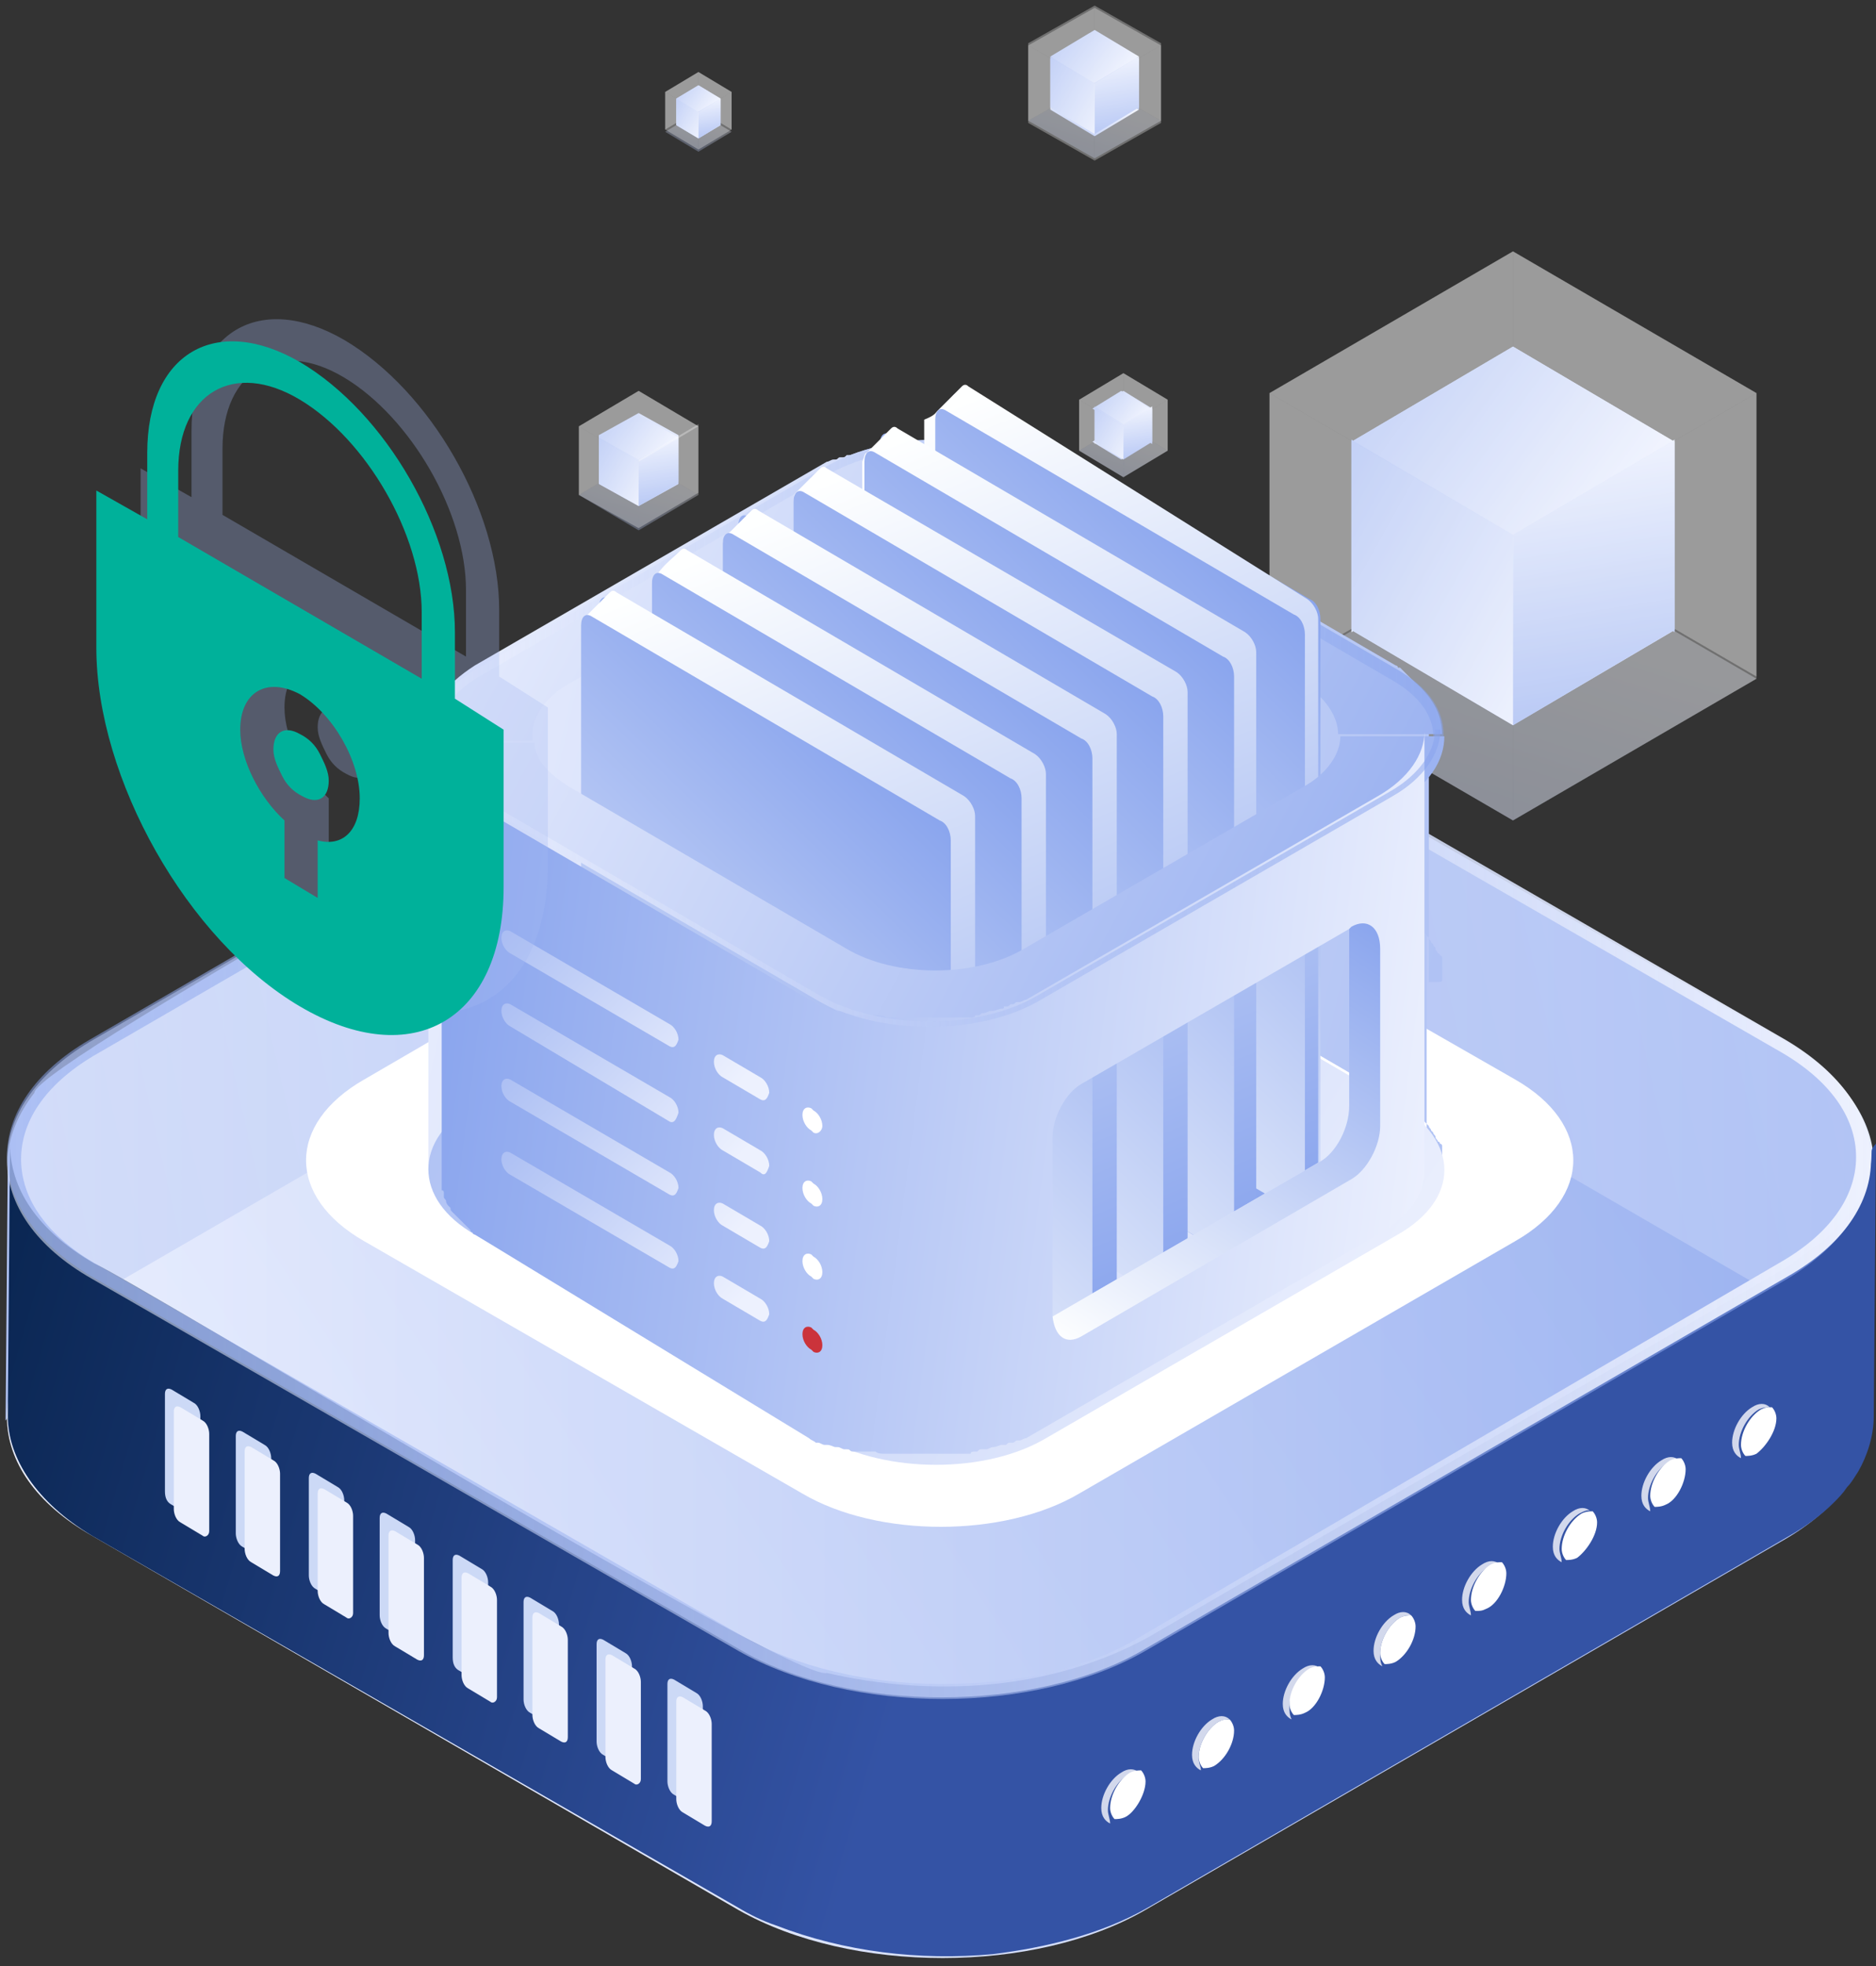 <svg width="168" height="176" viewBox="0 0 168 176" fill="none" xmlns="http://www.w3.org/2000/svg">
<rect x="0" y="0" width="168" height="176" fill="#333333" stroke="none"/>
<path opacity="0.3" d="M113.686 60.761L135.49 73.447L157.295 60.761L135.49 48.074L113.686 60.761Z" fill="url(#paint0_linear_148_5235)"/>
<path opacity="0.3" d="M135.49 22.503L157.295 35.19V60.562L135.49 47.876V22.503Z" fill="white"/>
<path opacity="0.3" d="M135.49 22.503L113.686 35.19V60.562L135.49 47.876V22.503Z" fill="white"/>
<path d="M121.021 56.4L135.492 64.923L149.962 56.4L135.492 47.876L121.021 56.4Z" fill="url(#paint1_linear_148_5235)"/>
<path d="M135.49 31.027L149.961 39.55V56.598L135.49 48.074V31.027Z" fill="url(#paint2_linear_148_5235)"/>
<path d="M135.492 31.027L121.021 39.55V56.598L135.492 48.074V31.027Z" fill="url(#paint3_linear_148_5235)"/>
<path d="M121.021 39.55L135.492 48.074L149.962 39.55L135.492 31.027L121.021 39.55Z" fill="url(#paint4_linear_148_5235)"/>
<path d="M135.49 64.923L149.961 56.4V39.352L135.49 47.876V64.923Z" fill="url(#paint5_linear_148_5235)"/>
<path d="M135.492 64.923L121.021 56.4V39.352L135.492 47.876V64.923Z" fill="url(#paint6_linear_148_5235)"/>
<path opacity="0.3" d="M135.49 73.447L157.295 60.761V35.19L135.49 47.876V73.447Z" fill="white"/>
<path opacity="0.3" d="M135.49 73.447L113.686 60.761V35.19L135.49 47.876V73.447Z" fill="white"/>
<path opacity="0.3" d="M113.686 35.19L135.49 47.876L157.295 35.19L135.49 22.503L113.686 35.19Z" fill="white"/>
<path d="M0.698 126.769C0.896 122.21 4.465 118.84 8.231 116.66L65.716 83.358C70.275 80.781 75.429 79.592 80.583 79.195C87.917 78.601 95.648 79.79 102.189 83.358L160.071 116.66C165.225 119.633 167.604 123.4 167.604 127.364L167.802 104.172C167.802 100.405 165.225 96.441 160.269 93.468L102.189 60.166C101.396 59.769 100.604 59.373 100.009 58.976C93.666 56.201 86.53 55.408 79.592 56.003C74.834 56.598 69.879 57.787 65.716 60.166C62.941 62.346 3.275 95.053 3.077 97.829C1.689 99.612 0.698 101.793 0.698 103.973L0.5 127.166C0.698 126.968 0.698 126.769 0.698 126.769Z" fill="url(#paint7_linear_148_5235)"/>
<path d="M159.872 116.462C169.982 122.21 169.982 131.725 160.07 137.672L102.585 170.973C92.674 176.722 76.221 176.722 66.112 170.973L8.23 137.473C-1.879 131.725 -1.879 122.21 8.032 116.263L65.517 82.962C75.627 77.213 91.881 77.213 101.99 82.962L159.872 116.462Z" fill="url(#paint8_linear_148_5235)"/>
<path d="M167.603 103.181C167.603 104.766 167.008 106.352 166.215 107.74C165.62 108.731 164.827 109.524 164.035 110.317C162.845 111.506 161.458 112.299 160.268 113.29L102.783 146.592C94.061 151.349 83.555 151.944 74.04 149.763C70.869 150.556 12.789 115.074 8.428 113.092C3.274 110.118 0.895 106.352 0.895 102.388L0.697 126.769C0.697 130.536 3.274 134.5 8.23 137.473L66.112 170.775C67.103 171.37 68.292 171.965 69.481 172.361C75.626 174.74 82.366 175.533 88.907 174.938C93.665 174.343 98.62 173.154 102.783 170.775L160.268 137.473C161.656 136.681 163.043 135.689 164.233 134.5C164.629 134.104 165.026 133.707 165.422 133.113C165.819 132.716 166.017 132.32 166.413 131.725C167.206 130.337 167.801 128.553 167.801 126.769L167.999 102.388C167.603 102.784 167.603 102.982 167.603 103.181Z" fill="url(#paint9_linear_148_5235)"/>
<path opacity="0.55" d="M159.872 93.269C169.982 99.018 169.982 108.533 160.07 114.479L102.585 147.781C92.674 153.53 76.221 153.53 66.112 147.781L8.23 114.479C-1.879 108.731 -1.879 99.216 8.032 93.269L65.517 59.968C75.627 54.219 91.881 54.219 101.99 59.968L159.872 93.269Z" fill="url(#paint10_linear_148_5235)"/>
<path d="M83.754 55.408V56.598C90.493 56.598 96.638 58.184 101.396 60.761L159.277 94.062C163.837 96.639 166.215 100.009 166.215 103.577C166.215 107.145 163.837 110.515 159.277 113.092L101.99 146.592C97.431 149.367 91.088 150.755 84.348 150.755C77.609 150.755 71.266 149.169 66.706 146.592L8.825 113.29C4.266 110.713 1.887 107.343 1.887 103.775C1.887 100.207 4.266 96.837 8.825 94.26L66.31 60.959C71.067 58.184 77.212 56.796 83.952 56.796V55.408H83.754ZM83.754 55.408C77.212 55.408 70.473 56.796 65.517 59.769L8.032 93.071C-1.879 98.82 -1.879 108.334 8.23 114.281L66.112 147.583C71.067 150.556 77.807 151.944 84.348 151.944C90.89 151.944 97.629 150.556 102.585 147.583L160.07 114.281C170.18 108.533 169.982 99.018 159.872 93.071L102.189 59.769C97.035 56.994 90.493 55.408 83.754 55.408Z" fill="url(#paint11_linear_148_5235)"/>
<path d="M135.689 96.639C142.626 100.604 142.626 107.145 135.689 111.11L96.638 133.707C89.899 137.672 78.6 137.672 71.86 133.707L32.612 111.11C25.674 107.145 25.674 100.604 32.612 96.639L71.464 74.041C78.203 70.077 89.502 70.077 96.242 74.041L135.689 96.639Z" fill="white"/>
<path d="M99.216 162.053C99.216 160.864 100.009 159.476 101 158.882C101.396 158.684 101.793 158.485 101.991 158.684C101.594 158.287 101 158.287 100.405 158.684C99.414 159.278 98.621 160.666 98.621 161.855C98.621 162.648 99.017 163.044 99.414 163.243C99.414 162.846 99.216 162.45 99.216 162.053Z" fill="#D2D8EC"/>
<path d="M102.586 159.476C102.586 159.08 102.387 158.684 102.189 158.485C101.991 158.485 101.595 158.485 101.198 158.684C100.207 159.278 99.414 160.666 99.414 161.855C99.414 162.252 99.612 162.648 99.811 162.846C100.009 162.846 100.405 162.846 100.802 162.648C101.595 162.252 102.586 160.666 102.586 159.476Z" fill="white"/>
<path d="M115.47 152.737C115.47 151.547 116.263 150.16 117.254 149.565C117.65 149.367 118.047 149.367 118.245 149.367C117.848 148.971 117.254 148.971 116.659 149.367C115.668 149.962 114.875 151.349 114.875 152.539C114.875 153.331 115.271 153.728 115.668 153.926C115.47 153.53 115.47 153.133 115.47 152.737Z" fill="#D2D8EC"/>
<path d="M118.642 150.16C118.642 149.763 118.444 149.367 118.246 149.169C118.048 149.169 117.651 149.169 117.255 149.367C116.264 149.962 115.471 151.349 115.471 152.539C115.471 152.935 115.669 153.331 115.867 153.53C116.065 153.53 116.462 153.53 116.858 153.331C117.849 152.935 118.642 151.349 118.642 150.16Z" fill="white"/>
<path d="M107.343 157.296C107.343 156.107 108.136 154.719 109.127 154.124C109.523 153.926 109.92 153.926 110.118 153.926C109.721 153.53 109.127 153.53 108.532 153.926C107.541 154.521 106.748 155.908 106.748 157.098C106.748 157.891 107.144 158.287 107.541 158.485C107.541 158.089 107.343 157.891 107.343 157.296Z" fill="#D2D8EC"/>
<path d="M110.515 154.917C110.515 154.521 110.317 154.124 110.119 153.926C109.722 153.926 109.524 153.926 109.128 154.124C108.137 154.719 107.344 156.107 107.344 157.296C107.344 157.692 107.542 158.089 107.74 158.287C107.938 158.287 108.335 158.287 108.731 158.089C109.722 157.494 110.515 156.107 110.515 154.917Z" fill="white"/>
<path d="M123.599 147.979C123.599 146.79 124.391 145.402 125.383 144.808C125.779 144.61 126.176 144.61 126.374 144.61C125.977 144.213 125.383 144.213 124.788 144.61C123.797 145.204 123.004 146.592 123.004 147.781C123.004 148.574 123.4 148.971 123.797 149.169C123.599 148.772 123.599 148.574 123.599 147.979Z" fill="#D2D8EC"/>
<path d="M126.769 145.601C126.769 145.204 126.571 144.808 126.373 144.61C126.175 144.61 125.778 144.61 125.382 144.808C124.391 145.402 123.598 146.79 123.598 147.979C123.598 148.376 123.796 148.772 123.994 148.971C124.192 148.971 124.589 148.971 124.985 148.772C125.976 148.178 126.769 146.79 126.769 145.601Z" fill="white"/>
<path d="M139.653 138.663C139.653 137.473 140.446 136.086 141.437 135.491C141.834 135.293 142.23 135.095 142.428 135.293C142.032 134.897 141.437 134.897 140.843 135.293C139.851 135.888 139.059 137.275 139.059 138.465C139.059 139.257 139.455 139.654 139.851 139.852C139.851 139.456 139.653 139.059 139.653 138.663Z" fill="#D2D8EC"/>
<path d="M143.023 136.284C143.023 135.888 142.825 135.491 142.627 135.293C142.428 135.293 142.032 135.293 141.636 135.491C140.644 136.086 139.852 137.473 139.852 138.663C139.852 139.059 140.05 139.456 140.248 139.654C140.446 139.654 140.843 139.654 141.239 139.456C142.032 138.861 143.023 137.474 143.023 136.284Z" fill="white"/>
<path d="M131.526 143.42C131.526 142.231 132.319 140.843 133.31 140.249C133.707 140.05 134.103 140.05 134.301 140.05C133.905 139.654 133.31 139.654 132.716 140.05C131.725 140.645 130.932 142.033 130.932 143.222C130.932 144.015 131.328 144.411 131.725 144.61C131.725 144.213 131.526 143.817 131.526 143.42Z" fill="#D2D8EC"/>
<path d="M134.896 140.843C134.896 140.447 134.698 140.05 134.5 139.852C134.103 139.852 133.905 139.852 133.509 140.05C132.518 140.645 131.725 142.033 131.725 143.222C131.725 143.618 131.923 144.015 132.121 144.213C132.518 144.213 132.716 144.213 133.112 144.015C134.103 143.618 134.896 142.033 134.896 140.843Z" fill="white"/>
<path d="M155.71 129.346C155.71 128.157 156.503 126.769 157.494 126.175C157.89 125.976 158.287 125.976 158.485 125.976C158.089 125.58 157.494 125.58 156.899 125.976C155.908 126.571 155.115 127.959 155.115 129.148C155.115 129.941 155.512 130.337 155.908 130.536C155.908 130.139 155.71 129.743 155.71 129.346Z" fill="#D2D8EC"/>
<path d="M159.08 126.968C159.08 126.571 158.882 126.175 158.683 125.976C158.287 125.976 158.089 125.976 157.692 126.175C156.701 126.769 155.908 128.157 155.908 129.346C155.908 129.743 156.106 130.139 156.305 130.337C156.503 130.337 156.899 130.337 157.296 130.139C158.089 129.544 159.08 128.157 159.08 126.968Z" fill="white"/>
<path d="M147.583 134.104C147.583 132.914 148.376 131.527 149.367 130.932C149.763 130.734 150.16 130.734 150.358 130.734C149.962 130.337 149.367 130.337 148.772 130.734C147.781 131.329 146.988 132.716 146.988 133.905C146.988 134.698 147.385 135.095 147.781 135.293C147.781 134.897 147.583 134.5 147.583 134.104Z" fill="#D2D8EC"/>
<path d="M150.953 131.527C150.953 131.13 150.755 130.734 150.556 130.536C150.358 130.536 149.962 130.536 149.565 130.734C148.574 131.329 147.781 132.716 147.781 133.905C147.781 134.302 147.979 134.698 148.178 134.897C148.376 134.897 148.772 134.897 149.169 134.698C150.16 134.302 150.953 132.716 150.953 131.527Z" fill="white"/>
<path d="M17.348 135.888L15.366 134.698C14.97 134.5 14.771 134.104 14.771 133.509V124.787C14.771 124.391 14.97 124.192 15.366 124.391L17.348 125.58C17.745 125.778 17.943 126.373 17.943 126.769V135.491C17.943 135.888 17.745 136.086 17.348 135.888Z" fill="#CCD9F6"/>
<path d="M18.141 137.473L16.159 136.284C15.763 136.086 15.565 135.491 15.565 135.095V126.373C15.565 125.976 15.763 125.778 16.159 125.976L18.141 127.166C18.538 127.364 18.736 127.959 18.736 128.355V137.077C18.736 137.473 18.34 137.672 18.141 137.473Z" fill="#ECF0FD"/>
<path d="M23.692 139.654L21.71 138.465C21.314 138.266 21.115 137.672 21.115 137.275V128.553C21.115 128.157 21.314 127.959 21.71 128.157L23.692 129.346C24.089 129.544 24.287 130.139 24.287 130.536V139.258C24.287 139.654 24.089 139.852 23.692 139.654Z" fill="#CCD9F6"/>
<path d="M24.485 141.042L22.503 139.852C22.106 139.654 21.908 139.059 21.908 138.663V129.941C21.908 129.544 22.106 129.346 22.503 129.545L24.485 130.734C24.882 130.932 25.08 131.527 25.08 131.923V140.645C25.08 141.042 24.882 141.24 24.485 141.042Z" fill="#ECF0FD"/>
<path d="M30.233 143.42L28.251 142.231C27.855 142.033 27.656 141.438 27.656 141.042V132.32C27.656 131.923 27.855 131.725 28.251 131.923L30.233 133.113C30.63 133.311 30.828 133.905 30.828 134.302V143.024C30.828 143.42 30.63 143.618 30.233 143.42Z" fill="#CCD9F6"/>
<path d="M31.026 144.808L29.044 143.618C28.647 143.42 28.449 142.826 28.449 142.429V133.707C28.449 133.311 28.647 133.113 29.044 133.311L31.026 134.5C31.423 134.698 31.621 135.293 31.621 135.689V144.411C31.621 144.808 31.224 145.006 31.026 144.808Z" fill="#ECF0FD"/>
<path d="M36.577 146.988L34.595 145.799C34.198 145.601 34 145.006 34 144.61V135.888C34 135.491 34.198 135.293 34.595 135.491L36.577 136.681C36.973 136.879 37.172 137.473 37.172 137.87V146.592C37.172 146.988 36.973 147.187 36.577 146.988Z" fill="#CCD9F6"/>
<path d="M37.37 148.574L35.388 147.385C34.991 147.186 34.793 146.592 34.793 146.195V137.473C34.793 137.077 34.991 136.879 35.388 137.077L37.37 138.266C37.766 138.465 37.965 139.059 37.965 139.456V148.178C37.965 148.574 37.766 148.772 37.37 148.574Z" fill="#ECF0FD"/>
<path d="M43.118 150.755L41.136 149.565C40.739 149.367 40.541 148.971 40.541 148.376V139.654C40.541 139.258 40.739 139.059 41.136 139.258L43.118 140.447C43.514 140.645 43.713 141.24 43.713 141.636V150.358C43.713 150.755 43.514 150.953 43.118 150.755Z" fill="#CCD9F6"/>
<path d="M43.911 152.34L41.929 151.151C41.532 150.953 41.334 150.358 41.334 149.962V141.24C41.334 140.843 41.532 140.645 41.929 140.843L43.911 142.033C44.307 142.231 44.506 142.826 44.506 143.222V151.944C44.506 152.34 44.109 152.539 43.911 152.34Z" fill="#ECF0FD"/>
<path d="M49.462 154.521L47.479 153.331C47.083 153.133 46.885 152.539 46.885 152.142V143.42C46.885 143.024 47.083 142.826 47.479 143.024L49.462 144.213C49.858 144.411 50.056 145.006 50.056 145.403V154.124C50.056 154.521 49.858 154.719 49.462 154.521Z" fill="#CCD9F6"/>
<path d="M50.255 155.908L48.272 154.719C47.876 154.521 47.678 153.926 47.678 153.53V144.808C47.678 144.411 47.876 144.213 48.272 144.411L50.255 145.601C50.651 145.799 50.849 146.394 50.849 146.79V155.512C50.849 155.908 50.651 156.107 50.255 155.908Z" fill="#ECF0FD"/>
<path d="M56.003 158.287L54.02 157.098C53.624 156.9 53.426 156.305 53.426 155.908V147.187C53.426 146.79 53.624 146.592 54.02 146.79L56.003 147.979C56.399 148.178 56.597 148.772 56.597 149.169V157.891C56.597 158.287 56.399 158.485 56.003 158.287Z" fill="#CCD9F6"/>
<path d="M56.796 159.675L54.813 158.485C54.417 158.287 54.219 157.692 54.219 157.296V148.574C54.219 148.178 54.417 147.979 54.813 148.178L56.796 149.367C57.192 149.565 57.39 150.16 57.39 150.556V159.278C57.39 159.675 56.994 159.873 56.796 159.675Z" fill="#ECF0FD"/>
<path d="M62.346 161.855L60.364 160.666C59.968 160.468 59.77 159.873 59.77 159.476V150.755C59.77 150.358 59.968 150.16 60.364 150.358L62.346 151.547C62.743 151.746 62.941 152.34 62.941 152.737V161.459C62.941 161.855 62.743 162.053 62.346 161.855Z" fill="#CCD9F6"/>
<path d="M63.139 163.441L61.157 162.252C60.761 162.053 60.562 161.459 60.562 161.062V152.34C60.562 151.944 60.761 151.746 61.157 151.944L63.139 153.133C63.536 153.331 63.734 153.926 63.734 154.323V163.045C63.734 163.441 63.536 163.639 63.139 163.441Z" fill="#ECF0FD"/>
<path d="M129.148 104.568V104.37V104.172V103.973V103.775V103.577V103.379V103.181V102.982V102.784V102.586C129.148 102.586 129.148 102.388 128.95 102.388C128.95 102.388 128.95 102.189 128.752 102.189C128.752 101.991 128.554 101.991 128.554 101.793C128.554 101.595 128.355 101.595 128.355 101.397L128.157 101.198C128.157 101 127.959 101 127.959 100.802L127.761 100.604L127.563 100.405L127.364 100.207L127.166 100.009L126.968 99.811L126.77 99.612L126.571 99.414L126.373 99.216C126.175 99.216 126.175 99.018 125.977 99.018L94.657 80.781C94.459 80.583 94.261 80.583 94.062 80.385H93.864C93.666 80.385 93.468 80.186 93.27 80.186H93.071C92.873 80.186 92.675 79.988 92.278 79.988C92.278 79.988 92.278 79.988 92.08 79.988C91.882 79.988 91.684 79.79 91.486 79.79H91.287C91.089 79.79 91.089 79.79 90.891 79.592H90.693C90.495 79.592 90.495 79.592 90.296 79.592H90.098C89.9 79.592 89.9 79.592 89.702 79.592C89.702 79.592 89.503 79.592 89.305 79.592C89.107 79.592 89.107 79.592 88.909 79.592H88.71C88.512 79.592 88.116 79.592 87.918 79.394C87.719 79.394 87.521 79.394 87.125 79.394H86.926C86.728 79.394 86.53 79.394 86.53 79.394H86.332C86.133 79.394 85.935 79.394 85.935 79.394H85.737C85.539 79.394 85.539 79.394 85.341 79.394H85.142C84.944 79.394 84.944 79.394 84.746 79.394H84.548C84.35 79.394 84.35 79.394 84.151 79.394H83.953C83.755 79.394 83.557 79.394 83.557 79.394H83.358C83.16 79.394 82.962 79.394 82.764 79.394C82.764 79.394 82.764 79.394 82.566 79.394C82.367 79.394 82.169 79.394 81.971 79.394H81.773C81.574 79.394 81.376 79.394 81.178 79.394H80.98C80.781 79.394 80.781 79.394 80.583 79.394H80.385C80.187 79.394 79.989 79.394 79.989 79.592H79.79C79.592 79.592 79.592 79.592 79.394 79.79H79.196C78.997 79.79 78.799 79.988 78.601 79.988C78.403 79.988 78.006 80.186 77.808 80.186C77.808 80.186 77.61 80.186 77.61 80.385H77.412C77.213 80.385 77.213 80.385 77.015 80.583H76.817C76.619 80.583 76.619 80.781 76.421 80.781H76.222C76.024 80.781 75.826 80.979 75.628 80.979L42.524 99.018C39.749 100.604 38.361 102.784 38.361 104.965V82.565C38.361 80.385 39.749 78.403 42.524 76.817L74.042 58.58C74.24 58.58 74.438 58.382 74.636 58.382H74.835C75.033 58.382 75.033 58.184 75.231 58.184H75.429C75.628 58.184 75.628 58.184 75.826 57.985H76.024H76.222C76.421 57.985 76.619 57.787 77.015 57.787C77.213 57.787 77.412 57.589 77.61 57.589C77.61 57.589 77.61 57.589 77.808 57.589C77.808 57.589 77.808 57.589 78.006 57.589C78.204 57.589 78.204 57.589 78.403 57.391H78.601C78.799 57.391 78.997 57.391 78.997 57.192H79.196C79.394 57.192 79.394 57.192 79.592 57.192H79.79C79.989 57.192 80.187 57.192 80.385 57.192H80.583C80.781 57.192 80.98 57.192 81.178 57.192C81.178 57.192 81.178 57.192 81.376 57.192C81.574 57.192 81.773 57.192 81.971 57.192H82.169C82.367 57.192 82.566 57.192 82.566 57.192H82.764C82.962 57.192 82.962 57.192 83.16 57.192H83.358C83.557 57.192 83.557 57.192 83.755 57.192H83.953C84.151 57.192 84.151 57.192 84.35 57.192H84.548C84.746 57.192 84.944 57.192 84.944 57.192H85.142C85.341 57.192 85.539 57.192 85.539 57.192H85.737C85.737 57.192 85.737 57.192 85.935 57.192C86.133 57.192 86.332 57.192 86.728 57.192C86.926 57.192 87.323 57.192 87.521 57.391H87.719C87.918 57.391 87.918 57.391 88.116 57.391C88.314 57.391 88.314 57.391 88.512 57.391C88.71 57.391 88.71 57.391 88.909 57.391H89.107C89.305 57.391 89.305 57.391 89.503 57.391H89.702C89.9 57.391 89.9 57.391 90.098 57.589H90.296C90.296 57.589 90.296 57.589 90.495 57.589C90.693 57.589 90.891 57.787 91.089 57.787C91.089 57.787 91.089 57.787 91.287 57.787C91.486 57.787 91.684 57.985 91.882 57.985H92.08C92.278 57.985 92.477 58.184 92.675 58.184H92.873C93.071 58.382 93.27 58.382 93.468 58.58L124.787 76.817C124.787 76.817 124.986 76.817 124.986 77.015H125.184L125.382 77.213L125.58 77.411L125.778 77.61L125.977 77.808L126.175 78.006L126.373 78.204L126.571 78.403L126.77 78.601C126.968 78.799 126.968 78.799 126.968 78.997L127.166 79.195C127.166 79.195 127.364 79.394 127.364 79.592C127.364 79.79 127.563 79.79 127.563 79.988C127.563 79.988 127.563 79.988 127.563 80.186C127.563 80.186 127.563 80.186 127.563 80.385C127.563 80.385 127.563 80.583 127.761 80.583V80.781V80.979V81.178V81.376V81.574C127.761 81.574 127.761 81.574 127.761 81.772V81.971V82.169V82.367C127.761 82.367 127.761 82.367 127.761 82.565C127.761 82.565 127.761 82.565 127.761 82.763V105.163C129.148 104.766 129.148 104.568 129.148 104.568Z" fill="url(#paint12_linear_148_5235)"/>
<path d="M129.148 87.719V87.521V87.323V87.124V86.926V86.728V86.53V86.332V86.133V85.935V85.737C129.148 85.737 129.148 85.539 128.95 85.539C128.95 85.539 128.95 85.34 128.752 85.34C128.752 85.142 128.554 85.142 128.554 84.944C128.554 84.746 128.355 84.746 128.355 84.547L128.157 84.349C128.157 84.151 127.959 84.151 127.959 83.953L127.761 83.755L127.563 83.556L127.364 83.358L127.166 83.16L126.968 82.962L126.77 82.763L126.571 82.565L126.373 82.367C126.175 82.367 126.175 82.169 125.977 82.169L94.657 63.932C94.459 63.734 94.261 63.734 94.062 63.536H93.864C93.666 63.536 93.468 63.337 93.27 63.337H93.071C92.873 63.337 92.675 63.139 92.278 63.139C92.278 63.139 92.278 63.139 92.08 63.139C91.882 63.139 91.684 62.941 91.486 62.941H91.287C91.089 62.941 91.089 62.941 90.891 62.743H90.693C90.495 62.743 90.495 62.743 90.296 62.743H90.098C89.9 62.743 89.9 62.743 89.702 62.743C89.702 62.743 89.503 62.743 89.305 62.743C89.107 62.743 89.107 62.743 88.909 62.743H88.71C88.512 62.743 88.116 62.743 87.918 62.544C87.719 62.544 87.521 62.544 87.125 62.544H86.926C86.728 62.544 86.53 62.544 86.53 62.544H86.332C86.133 62.544 85.935 62.544 85.935 62.544H85.737C85.539 62.544 85.539 62.544 85.341 62.544H85.142C84.944 62.544 84.944 62.544 84.746 62.544H84.548C84.35 62.544 84.35 62.544 84.151 62.544H83.953C83.755 62.544 83.557 62.544 83.557 62.544H83.358C83.16 62.544 82.962 62.544 82.764 62.544C82.764 62.544 82.764 62.544 82.566 62.544C82.367 62.544 82.169 62.544 81.971 62.544H81.773C81.574 62.544 81.376 62.544 81.178 62.544H80.98C80.781 62.544 80.781 62.544 80.583 62.544H80.385C80.187 62.544 79.989 62.544 79.989 62.743H79.79C79.592 62.743 79.592 62.743 79.394 62.941H79.196C78.997 62.941 78.799 63.139 78.601 63.139C78.403 63.139 78.006 63.337 77.808 63.337C77.808 63.337 77.61 63.337 77.61 63.536H77.412C77.213 63.536 77.213 63.536 77.015 63.734H76.817C76.619 63.734 76.619 63.932 76.421 63.932H76.222C76.024 63.932 75.826 64.13 75.628 64.13L42.524 82.169C39.749 83.755 38.361 85.935 38.361 87.917V65.518C38.361 63.337 39.749 61.355 42.524 59.571L74.042 41.334C74.24 41.334 74.438 41.136 74.636 41.136H74.835C75.033 41.136 75.033 40.938 75.231 40.938H75.429C75.628 40.938 75.628 40.938 75.826 40.74H76.024H76.222C76.421 40.74 76.619 40.541 77.015 40.541C77.213 40.541 77.412 40.343 77.61 40.343C77.61 40.343 77.61 40.343 77.808 40.343C77.808 40.343 77.808 40.343 78.006 40.343C78.204 40.343 78.204 40.343 78.403 40.145H78.601C78.799 40.145 78.997 40.145 78.997 39.947H79.196C79.394 39.947 79.394 39.947 79.592 39.947H79.79C79.989 39.947 80.187 39.947 80.385 39.947H80.583C80.781 39.947 80.98 39.947 81.178 39.947C81.178 39.947 81.178 39.947 81.376 39.947C81.574 39.947 81.773 39.947 81.971 39.947H82.169C82.367 39.947 82.566 39.947 82.566 39.947H82.764C82.962 39.947 82.962 39.947 83.16 39.947H83.358C83.557 39.947 83.557 39.947 83.755 39.947H83.953C84.151 39.947 84.151 39.947 84.35 39.947H84.548C84.746 39.947 84.944 39.947 84.944 39.947H85.142C85.341 39.947 85.539 39.947 85.539 39.947H85.737C85.737 39.947 85.737 39.947 85.935 39.947C86.133 39.947 86.332 39.947 86.728 39.947C86.926 39.947 87.323 39.947 87.521 40.145H87.719C87.918 40.145 87.918 40.145 88.116 40.145C88.314 40.145 88.314 40.145 88.512 40.145C88.71 40.145 88.71 40.145 88.909 40.145H89.107C89.305 40.145 89.305 40.145 89.503 40.145H89.702C89.9 40.145 89.9 40.145 90.098 40.343H90.296C90.296 40.343 90.296 40.343 90.495 40.343C90.693 40.343 90.891 40.541 91.089 40.541C91.089 40.541 91.089 40.541 91.287 40.541C91.486 40.541 91.684 40.74 92.08 40.74H92.278C92.477 40.74 92.675 40.938 92.873 40.938H93.071C93.27 41.136 93.468 41.136 93.666 41.334L124.986 59.571C124.986 59.571 125.184 59.571 125.184 59.769H125.382L125.58 59.968L125.778 60.166L125.977 60.364L126.175 60.562L126.373 60.761L126.571 60.959L126.77 61.157L126.968 61.355C127.166 61.553 127.166 61.553 127.166 61.752L127.364 61.95C127.364 61.95 127.563 62.148 127.563 62.346C127.563 62.544 127.761 62.544 127.761 62.743C127.761 62.743 127.761 62.743 127.761 62.941C127.761 62.941 127.761 62.941 127.761 63.139C127.761 63.139 127.761 63.337 127.959 63.337V63.536V63.734V63.932V64.13V64.329C127.959 64.329 127.959 64.329 127.959 64.527V64.725V64.923V65.121C127.959 65.121 127.959 65.121 127.959 65.32C127.959 65.32 127.959 65.32 127.959 65.518V87.917C129.148 87.917 129.148 87.917 129.148 87.719Z" fill="url(#paint13_linear_148_5235)"/>
<path d="M42.524 98.82C36.974 101.991 36.974 107.343 42.524 110.515L73.844 128.752C79.394 131.923 88.314 131.923 93.666 128.752L125.184 110.515C130.734 107.343 130.734 102.189 125.184 98.82L93.864 80.583C88.314 77.411 79.394 77.411 74.042 80.583L42.524 98.82Z" fill="url(#paint14_linear_148_5235)"/>
<path d="M42.523 59.968L74.041 41.731C79.591 38.559 88.511 38.559 93.863 41.731L125.183 59.968C127.76 61.553 129.147 63.536 129.147 65.716H119.831C119.831 64.13 118.641 62.346 116.659 61.157L91.881 46.687C87.52 44.11 80.384 44.11 76.023 46.687L51.047 61.157C48.866 62.346 47.677 64.13 47.677 65.716C47.677 65.914 47.677 66.112 47.677 66.311H38.36C38.162 64.13 39.55 61.752 42.523 59.968Z" fill="url(#paint15_linear_148_5235)"/>
<path d="M83.953 40.145C80.385 40.145 77.015 40.938 74.438 42.325L42.92 60.562C40.542 61.95 39.352 63.734 39.352 65.518C39.352 67.302 40.542 69.086 42.92 70.474L74.24 89.107C76.817 90.494 80.186 91.287 83.755 91.287C87.323 91.287 90.692 90.494 93.269 89.107L124.787 70.87C127.166 69.482 128.355 67.698 128.355 65.914C128.355 64.13 127.166 62.346 124.787 60.959L93.468 42.722C90.891 40.938 87.521 40.145 83.953 40.145ZM83.953 39.352C87.521 39.352 91.089 40.145 93.864 41.731L125.184 59.968C130.734 63.139 130.536 68.293 125.184 71.663L93.666 89.9C90.891 91.485 87.323 92.278 83.755 92.278C80.186 92.278 76.618 91.485 73.843 89.9L42.524 71.663C37.172 68.491 37.172 63.139 42.524 59.968L74.042 41.731C76.817 40.145 80.385 39.352 83.953 39.352Z" fill="url(#paint16_linear_148_5235)"/>
<path d="M86.134 88.71L117.255 106.947C117.85 107.343 118.246 106.947 118.246 106.154V55.408C118.246 54.615 117.85 53.823 117.255 53.624L86.134 35.388C85.539 34.991 85.143 35.388 85.143 36.181V86.926C85.143 87.719 85.539 88.512 86.134 88.71Z" fill="url(#paint17_linear_148_5235)"/>
<path d="M83.953 36.775C84.746 35.982 85.539 35.19 86.133 34.595C86.332 34.397 86.53 34.397 86.728 34.595L117.057 53.624C117.651 54.021 118.048 54.814 118.048 55.408V106.154C118.048 106.55 117.849 106.749 117.849 106.947C117.255 107.542 116.462 108.334 115.669 109.127C115.669 109.127 115.669 109.127 115.471 109.326C115.273 109.524 115.074 109.524 114.876 109.326L83.755 91.089C83.16 90.692 82.764 89.9 82.764 89.305V37.568C83.755 37.172 83.755 36.974 83.953 36.775Z" fill="url(#paint18_linear_148_5235)"/>
<path d="M84.547 90.296L115.866 108.334C116.461 108.731 116.857 108.334 116.857 107.542V56.796C116.857 56.003 116.461 55.21 115.866 55.012L84.745 36.775C84.15 36.379 83.754 36.775 83.754 37.568V88.314C83.754 89.107 84.15 89.9 84.547 90.296Z" fill="url(#paint19_linear_148_5235)"/>
<path d="M79.79 92.477L110.911 110.713C111.506 111.11 111.902 110.713 111.902 109.92V58.977C111.902 58.184 111.506 57.391 110.911 57.192L79.79 38.956C79.195 38.559 78.799 38.956 78.799 39.749V90.494C78.799 91.287 79.195 92.08 79.79 92.477Z" fill="url(#paint20_linear_148_5235)"/>
<path d="M77.609 40.541C77.609 40.343 77.609 40.343 77.609 40.541C77.808 40.343 77.808 40.343 77.609 40.541C78.402 39.749 79.195 38.956 79.79 38.361C79.988 38.163 80.186 38.163 80.385 38.361L111.506 56.598C112.1 56.994 112.497 57.787 112.497 58.382V109.127C112.497 109.524 112.299 109.722 112.299 109.92C111.704 110.713 110.911 111.308 110.118 112.101C109.92 112.299 109.722 112.299 109.524 112.101L78.204 93.864C77.609 93.468 77.213 92.675 77.213 92.08V41.334C77.411 40.938 77.411 40.541 77.609 40.541Z" fill="url(#paint21_linear_148_5235)"/>
<path d="M78.403 93.864L109.525 112.101C110.119 112.497 110.516 112.101 110.516 111.308V60.562C110.516 59.769 110.119 58.977 109.525 58.778L78.403 40.541C77.809 40.145 77.412 40.541 77.412 41.334V92.08C77.412 92.873 77.809 93.666 78.403 93.864Z" fill="url(#paint22_linear_148_5235)"/>
<path d="M73.446 96.044L104.568 114.281C105.162 114.678 105.559 114.281 105.559 113.488V62.743C105.559 61.95 105.162 61.157 104.568 60.959L73.446 42.722C72.852 42.326 72.455 42.722 72.455 43.515V94.26C72.455 95.053 72.852 95.846 73.446 96.044Z" fill="url(#paint23_linear_148_5235)"/>
<path d="M71.267 44.11C72.06 43.317 72.853 42.524 73.447 41.929C73.646 41.731 73.844 41.731 74.042 41.929L105.362 60.166C105.956 60.562 106.353 61.355 106.353 61.95V112.695C106.353 113.092 106.154 113.29 106.154 113.488C105.362 114.281 104.767 114.876 104.172 115.669C103.974 115.867 103.776 115.867 103.578 115.669L72.456 97.432C71.862 97.036 71.465 96.243 71.465 95.648V44.903C71.069 44.506 71.069 44.308 71.267 44.11Z" fill="url(#paint24_linear_148_5235)"/>
<path d="M72.059 97.63L103.181 115.669C103.775 116.065 104.172 115.669 104.172 114.876V64.13C104.172 63.337 103.775 62.544 103.181 62.346L72.059 44.11C71.465 43.713 71.068 44.11 71.068 44.903V95.846C71.068 96.441 71.465 97.234 72.059 97.63Z" fill="url(#paint25_linear_148_5235)"/>
<path d="M67.104 99.811L98.226 118.047C98.82 118.444 99.217 118.047 99.217 117.255V66.311C99.217 65.518 98.82 64.725 98.226 64.527L67.104 46.29C66.51 45.894 66.113 46.29 66.113 47.083V97.829C66.113 98.621 66.708 99.414 67.104 99.811Z" fill="url(#paint26_linear_148_5235)"/>
<path d="M65.121 47.876C65.121 47.678 65.121 47.678 65.121 47.876C65.914 47.083 66.707 46.29 67.302 45.695C67.5 45.497 67.698 45.497 67.896 45.695L99.017 63.932C99.612 64.329 100.009 65.121 100.009 65.716V116.462C100.009 116.858 99.81 117.056 99.81 117.255C99.414 117.651 99.017 118.047 98.423 118.642C98.225 118.84 97.828 119.237 97.63 119.435C97.63 119.435 97.63 119.435 97.432 119.633C97.234 119.831 97.035 119.831 96.837 119.633L65.716 101.397C65.121 101 64.725 100.207 64.725 99.613V48.669C64.725 48.272 64.923 47.876 65.121 47.876Z" fill="url(#paint27_linear_148_5235)"/>
<path d="M65.716 101.198L96.837 119.435C97.432 119.831 97.828 119.435 97.828 118.642V67.897C97.828 67.104 97.432 66.311 96.837 66.113L65.716 47.876C65.121 47.479 64.725 47.876 64.725 48.669V99.414C64.725 100.207 65.121 101 65.716 101.198Z" fill="url(#paint28_linear_148_5235)"/>
<path d="M60.76 103.379L92.079 121.616C92.674 122.012 93.07 121.616 93.07 120.823V70.077C93.07 69.284 92.674 68.491 92.079 68.293L60.958 50.056C60.363 49.66 59.967 50.056 59.967 50.849V101.595C59.967 102.388 60.363 103.181 60.76 103.379Z" fill="url(#paint29_linear_148_5235)"/>
<path d="M58.777 51.444C58.975 51.444 58.975 51.444 58.777 51.444C58.975 51.246 58.975 51.246 58.975 51.246C59.57 50.453 60.363 49.858 60.958 49.263C61.156 49.065 61.354 49.065 61.553 49.263L92.674 67.5C93.268 67.897 93.665 68.689 93.665 69.284V120.03C93.665 120.426 93.467 120.624 93.268 120.823C92.674 121.417 91.881 122.21 91.286 123.003C91.088 123.201 90.89 123.201 90.493 123.003L59.372 104.766C58.777 104.568 58.381 103.775 58.381 103.181V52.237C58.381 51.84 58.579 51.642 58.777 51.444Z" fill="url(#paint30_linear_148_5235)"/>
<path d="M59.372 104.965L90.493 123.201C91.088 123.598 91.484 123.201 91.484 122.408V71.465C91.484 70.672 91.088 69.879 90.493 69.681L59.372 51.444C58.777 51.047 58.381 51.444 58.381 52.237V102.982C58.381 103.775 58.777 104.568 59.372 104.965Z" fill="url(#paint31_linear_148_5235)"/>
<path d="M54.616 107.145L85.737 125.382C86.332 125.778 86.728 125.382 86.728 124.589V73.645C86.728 72.852 86.332 72.059 85.737 71.861L54.616 53.624C54.021 53.228 53.625 53.624 53.625 54.417V105.163C53.625 105.956 54.021 106.749 54.616 107.145Z" fill="url(#paint32_linear_148_5235)"/>
<path d="M52.435 55.21C52.435 55.012 52.435 55.012 52.435 55.21C53.227 54.417 54.02 53.624 54.615 53.03C54.813 52.831 55.012 52.831 55.21 53.03L86.331 71.266C86.926 71.663 87.322 72.456 87.322 73.05V123.796C87.322 124.192 87.124 124.391 87.124 124.589C86.331 125.382 85.736 125.976 84.944 126.769C84.745 126.968 84.547 126.968 84.349 126.769L53.227 108.533C52.633 108.136 52.236 107.343 52.236 106.749V56.003C52.038 55.607 52.236 55.408 52.435 55.21Z" fill="url(#paint33_linear_148_5235)"/>
<path d="M53.03 108.533L84.151 126.769C84.746 127.166 85.143 126.769 85.143 125.976V75.231C85.143 74.438 84.746 73.645 84.151 73.447L53.03 55.21C52.435 54.814 52.039 55.21 52.039 56.003V106.749C52.039 107.542 52.634 108.334 53.03 108.533Z" fill="url(#paint34_linear_148_5235)"/>
<path d="M51.047 70.474L75.825 84.944C80.186 87.521 87.322 87.521 91.683 84.944L116.659 70.474C118.84 69.284 120.029 67.5 120.029 65.914H129.346C129.346 68.095 127.958 70.275 125.183 71.861L93.665 89.9C88.115 93.071 79.195 93.071 73.843 89.9L42.523 71.663C40.144 70.275 38.757 68.293 38.559 66.509H47.875C47.875 67.897 49.065 69.284 51.047 70.474Z" fill="url(#paint35_linear_148_5235)"/>
<path d="M38.361 82.962C38.361 83.16 38.361 83.358 38.361 83.358V83.556V83.755C38.361 83.755 38.361 83.755 38.361 83.556V83.358C38.56 83.16 38.56 83.16 38.361 82.962C38.56 82.962 38.56 82.962 38.361 82.962C38.361 82.763 38.361 82.763 38.361 82.962V82.763V65.716V65.914V66.113V66.311V66.509V66.707V66.906V67.104V67.302V67.5V67.698V67.897C38.361 67.897 38.361 68.095 38.56 68.095C38.56 68.095 38.56 68.293 38.758 68.293C38.758 68.491 38.956 68.491 38.956 68.689C38.956 68.888 39.154 68.888 39.154 69.086L39.352 69.284C39.352 69.482 39.551 69.482 39.551 69.681L39.749 69.879L39.947 70.077L40.145 70.275L40.344 70.474L40.542 70.672L40.74 70.87L40.938 71.068L41.136 71.266C41.335 71.266 41.335 71.465 41.533 71.465L72.853 89.701C73.051 89.9 73.249 89.9 73.447 90.098H73.645C73.844 90.098 74.042 90.296 74.24 90.296H74.438C74.636 90.494 74.835 90.494 75.033 90.494C75.033 90.494 75.033 90.494 75.231 90.494C75.429 90.494 75.628 90.692 75.826 90.692H76.024L76.421 90.891C76.619 90.891 76.619 90.891 76.619 90.891C76.817 90.891 76.817 90.891 77.015 90.891C77.213 90.891 77.213 90.891 77.213 90.891C77.412 90.891 77.412 90.891 77.61 90.891C77.808 90.891 77.808 90.891 78.006 90.891C78.204 90.891 78.204 90.891 78.403 90.891H78.601C78.799 90.891 79.196 90.891 79.394 91.089C79.592 91.089 79.79 91.089 80.187 91.089H80.385C80.583 91.089 80.781 91.089 80.781 91.089H80.98C81.178 91.089 81.376 91.089 81.376 91.089H81.574C81.773 91.089 81.773 91.089 81.971 91.089H82.169C82.367 91.089 82.367 91.089 82.566 91.089H82.764C82.962 91.089 82.962 91.089 83.16 91.089H83.358C83.557 91.089 83.755 91.089 83.755 91.089H83.953C84.151 91.089 84.35 91.089 84.548 91.089C84.548 91.089 84.548 91.089 84.746 91.089C84.944 91.089 85.142 91.089 85.341 91.089H85.539C85.737 91.089 85.935 91.089 86.133 91.089H86.332C86.53 91.089 86.53 91.089 86.728 91.089H86.926C87.125 91.089 87.323 91.089 87.323 90.891H87.521C87.719 90.891 87.719 90.891 87.918 90.692H88.116C88.314 90.692 88.512 90.494 88.71 90.494C88.71 90.494 88.71 90.494 88.909 90.494C89.107 90.494 89.503 90.296 89.702 90.296C89.9 90.296 89.9 90.296 89.9 90.098H90.098C90.296 90.098 90.296 90.098 90.495 89.9H90.693C90.891 89.9 90.891 89.701 91.089 89.701H91.287C91.486 89.701 91.684 89.503 91.882 89.503L123.4 71.266C126.175 69.681 127.563 67.5 127.563 65.518V82.565C127.563 82.763 127.563 83.16 127.563 83.358V104.766C127.563 106.947 126.175 108.929 123.4 110.515L91.882 128.752C91.684 128.752 91.486 128.95 91.287 128.95H91.089C90.891 128.95 90.891 129.148 90.693 129.148H90.495C90.296 129.148 90.296 129.148 90.098 129.346H89.9H89.702C89.503 129.346 89.305 129.545 88.909 129.545C88.71 129.545 88.512 129.743 88.314 129.743C88.314 129.743 88.314 129.743 88.116 129.743C88.116 129.743 88.116 129.743 87.918 129.743C87.719 129.743 87.719 129.743 87.521 129.941H87.323C87.125 129.941 86.926 129.941 86.926 130.139H86.728C86.53 130.139 86.53 130.139 86.332 130.139H86.133C85.935 130.139 85.737 130.139 85.737 130.139H85.539C85.341 130.139 85.142 130.139 84.944 130.139C84.944 130.139 84.944 130.139 84.746 130.139C84.548 130.139 84.35 130.139 84.151 130.139H83.953C83.755 130.139 83.557 130.139 83.358 130.139H83.16C82.962 130.139 82.962 130.139 82.764 130.139H82.566C82.367 130.139 82.169 130.139 82.169 130.139H81.971C81.773 130.139 81.773 130.139 81.574 130.139H81.376C81.178 130.139 80.98 130.139 80.98 130.139H80.781C80.583 130.139 80.385 130.139 80.385 130.139H80.187C80.187 130.139 80.187 130.139 79.989 130.139C79.79 130.139 79.592 130.139 79.196 130.139C78.997 130.139 78.601 130.139 78.403 129.941H78.204C78.006 129.941 78.006 129.941 77.808 129.941H77.61C77.412 129.941 77.412 129.941 77.213 129.941C77.015 129.941 77.015 129.941 77.015 129.941C76.817 129.941 76.817 129.941 76.619 129.941C76.421 129.941 76.421 129.941 76.421 129.941C76.222 129.941 76.222 129.941 76.024 129.743H75.826C75.826 129.743 75.826 129.743 75.628 129.743C75.429 129.743 75.231 129.545 75.033 129.545C75.033 129.545 75.033 129.545 74.835 129.545C74.636 129.545 74.438 129.346 74.042 129.346H73.844C73.645 129.346 73.447 129.148 73.249 129.148H73.051C72.853 128.95 72.654 128.95 72.456 128.752L42.524 110.515C42.524 110.515 42.326 110.515 42.326 110.317C42.326 110.317 42.128 110.317 42.128 110.118L41.929 109.92L41.731 109.722L41.533 109.524L41.335 109.326L41.136 109.127L40.938 108.929L40.74 108.731L40.542 108.533C40.344 108.334 40.344 108.334 40.344 108.136L40.145 107.938C40.145 107.938 39.947 107.74 39.947 107.542C39.947 107.343 39.749 107.343 39.749 107.145C39.749 107.145 39.749 107.145 39.749 106.947C39.749 106.947 39.749 106.947 39.749 106.749C39.749 106.749 39.749 106.55 39.551 106.55V106.352V106.154V105.956V105.758V105.559C39.551 105.559 39.551 105.559 39.551 105.361V105.163V104.965V104.766C39.551 104.766 39.551 104.766 39.551 104.568V104.37V81.971C38.361 82.565 38.361 82.565 38.361 82.962C38.361 82.763 38.361 82.763 38.361 82.962ZM94.261 117.849L118.246 103.973C119.634 103.181 120.823 101 120.823 99.216V83.16L96.838 97.036C95.45 97.829 94.261 100.009 94.261 101.793V117.849Z" fill="url(#paint36_linear_148_5235)"/>
<path d="M120.822 99.018V83.16L121.02 82.962C122.408 82.169 123.597 82.962 123.597 84.944V100.802C123.597 102.586 122.408 104.766 121.02 105.559L96.837 119.633C95.449 120.426 94.458 119.633 94.26 117.849L118.245 103.973C119.633 103.181 120.822 101 120.822 99.018Z" fill="url(#paint37_linear_148_5235)"/>
<path d="M38.758 65.518C38.758 67.698 39.154 69.482 41.929 71.068L73.249 89.305C78.799 92.476 87.719 92.476 93.071 89.305L124.589 71.068C127.364 69.482 128.752 67.302 128.752 65.32" stroke="url(#paint38_linear_148_5235)" stroke-width="0.48" stroke-miterlimit="10"/>
<path d="M59.967 113.488L45.695 105.163C45.299 104.965 44.902 104.37 44.902 103.775C44.902 103.181 45.299 102.982 45.695 103.181L59.967 111.506C60.364 111.704 60.76 112.299 60.76 112.894C60.562 113.488 60.364 113.687 59.967 113.488Z" fill="url(#paint39_linear_148_5235)"/>
<path d="M68.094 118.246L64.725 116.263C64.328 116.065 63.932 115.471 63.932 114.876C63.932 114.281 64.328 114.083 64.725 114.281L68.094 116.263C68.491 116.462 68.887 117.056 68.887 117.651C68.689 118.246 68.491 118.444 68.094 118.246Z" fill="url(#paint40_linear_148_5235)"/>
<path d="M72.853 121.021L72.654 120.823C72.258 120.624 71.861 120.03 71.861 119.435C71.861 118.84 72.258 118.642 72.654 118.84L72.853 119.039C73.249 119.237 73.645 119.831 73.645 120.426C73.645 121.021 73.249 121.219 72.853 121.021Z" fill="url(#paint41_linear_148_5235)"/>
<path d="M59.967 106.947L45.695 98.621C45.299 98.423 44.902 97.829 44.902 97.234C44.902 96.639 45.299 96.441 45.695 96.639L59.967 104.965C60.364 105.163 60.76 105.758 60.76 106.352C60.562 106.947 60.364 107.145 59.967 106.947Z" fill="url(#paint42_linear_148_5235)"/>
<path d="M68.094 111.704L64.725 109.722C64.328 109.524 63.932 108.929 63.932 108.334C63.932 107.74 64.328 107.542 64.725 107.74L68.094 109.722C68.491 109.92 68.887 110.515 68.887 111.11C68.689 111.704 68.491 111.902 68.094 111.704Z" fill="url(#paint43_linear_148_5235)"/>
<path d="M72.853 114.479L72.654 114.281C72.258 114.083 71.861 113.488 71.861 112.894C71.861 112.299 72.258 112.101 72.654 112.299L72.853 112.497C73.249 112.695 73.645 113.29 73.645 113.885C73.645 114.479 73.249 114.678 72.853 114.479Z" fill="white"/>
<path d="M59.967 93.666L45.695 85.34C45.299 85.142 44.902 84.547 44.902 83.953C44.902 83.358 45.299 83.16 45.695 83.358L59.967 91.684C60.364 91.882 60.76 92.477 60.76 93.071C60.562 93.666 60.364 93.864 59.967 93.666Z" fill="url(#paint44_linear_148_5235)"/>
<path d="M68.094 98.423L64.725 96.441C64.328 96.243 63.932 95.648 63.932 95.053C63.932 94.459 64.328 94.26 64.725 94.459L68.094 96.441C68.491 96.639 68.887 97.234 68.887 97.829C68.689 98.423 68.491 98.621 68.094 98.423Z" fill="url(#paint45_linear_148_5235)"/>
<path d="M72.853 101.397L72.654 101.198C72.258 101 71.861 100.405 71.861 99.811C71.861 99.216 72.258 99.018 72.654 99.216L72.853 99.414C73.249 99.613 73.645 100.207 73.645 100.802C73.645 101.198 73.249 101.595 72.853 101.397Z" fill="white"/>
<path d="M59.967 100.405L45.695 91.882C45.299 91.684 44.902 91.089 44.902 90.494C44.902 89.9 45.299 89.701 45.695 89.9L59.967 98.225C60.364 98.423 60.76 99.018 60.76 99.613C60.562 100.207 60.364 100.604 59.967 100.405Z" fill="url(#paint46_linear_148_5235)"/>
<path d="M68.094 104.965L64.725 102.982C64.328 102.784 63.932 102.189 63.932 101.595C63.932 101 64.328 100.802 64.725 101L68.094 102.982C68.491 103.181 68.887 103.775 68.887 104.37C68.689 104.965 68.491 105.361 68.094 104.965Z" fill="url(#paint47_linear_148_5235)"/>
<path d="M72.853 107.938L72.654 107.74C72.258 107.542 71.861 106.947 71.861 106.352C71.861 105.758 72.258 105.559 72.654 105.758L72.853 105.956C73.249 106.154 73.645 106.749 73.645 107.343C73.645 107.938 73.249 108.136 72.853 107.938Z" fill="white"/>
<g opacity="0.3">
<path d="M44.704 60.562V54.615C44.704 45.695 38.559 34.991 30.828 30.432C23.296 26.071 17.151 29.639 17.151 38.559V44.506L12.592 41.929V56.003C12.592 67.698 20.719 82.169 30.828 88.115C40.938 94.062 49.065 89.305 49.065 77.411V63.337L44.704 60.562ZM32.414 73.249V78.403L29.441 76.618V71.465C27.26 69.482 25.476 66.113 25.476 63.337C25.476 59.968 27.855 58.58 30.828 60.166C33.802 61.95 36.181 66.113 36.181 69.482C36.181 72.456 34.595 73.843 32.414 73.249ZM41.731 58.778L19.926 46.092V40.145C19.926 33.207 24.882 30.234 30.828 33.802C36.775 37.37 41.731 45.894 41.731 52.831V58.778Z" fill="#A3B8F2"/>
<path d="M30.828 63.734C29.44 62.941 28.449 63.536 28.449 65.121C28.449 65.914 28.846 66.707 29.242 67.5C29.639 68.293 30.233 68.888 31.026 69.284C32.414 70.077 33.405 69.482 33.405 67.897C33.405 67.104 33.008 66.311 32.612 65.518C32.215 64.725 31.621 64.13 30.828 63.734Z" fill="#A3B8F2"/>
</g>
<path d="M40.739 62.544V56.598C40.739 47.678 34.594 36.974 26.864 32.414C19.331 28.053 13.186 31.621 13.186 40.541V46.488L8.627 43.911V57.985C8.627 69.681 16.754 84.151 26.864 90.098C36.973 96.044 45.1 91.287 45.1 79.394V65.32L40.739 62.544ZM28.449 75.231V80.385L25.476 78.601V73.447C23.296 71.465 21.512 68.095 21.512 65.32C21.512 61.95 23.89 60.562 26.864 62.148C29.837 63.932 32.216 68.095 32.216 71.465C32.216 74.438 30.63 75.826 28.449 75.231ZM37.766 60.761L15.961 48.074V42.127C15.961 35.19 20.917 32.216 26.864 35.784C32.81 39.352 37.766 47.876 37.766 54.814V60.761Z" fill="#00B19A"/>
<path d="M26.863 65.716C25.476 64.923 24.484 65.518 24.484 67.104C24.484 67.897 24.881 68.689 25.277 69.482C25.674 70.275 26.268 70.87 27.061 71.266C28.449 72.059 29.44 71.465 29.44 69.879C29.44 69.086 29.044 68.293 28.647 67.5C28.251 66.707 27.656 66.113 26.863 65.716Z" fill="#00B19A"/>
<path opacity="0.3" d="M51.84 44.308L57.192 47.479L62.544 44.308L57.192 41.136L51.84 44.308Z" fill="url(#paint48_linear_148_5235)"/>
<path opacity="0.3" d="M57.191 34.991L62.544 38.163V44.308L57.191 41.136V34.991Z" fill="white"/>
<path opacity="0.3" d="M57.192 34.991L51.84 38.163V44.308L57.192 41.136V34.991Z" fill="white"/>
<path d="M53.625 43.317L57.193 45.299L60.761 43.317L57.193 41.334L53.625 43.317Z" fill="url(#paint49_linear_148_5235)"/>
<path d="M57.191 36.974L60.76 38.956V43.118L57.191 41.136V36.974Z" fill="url(#paint50_linear_148_5235)"/>
<path d="M57.193 36.974L53.625 38.956V43.118L57.193 41.136V36.974Z" fill="url(#paint51_linear_148_5235)"/>
<path d="M53.625 39.154L57.193 41.136L60.761 39.154L57.193 37.172L53.625 39.154Z" fill="url(#paint52_linear_148_5235)"/>
<path d="M57.191 45.299L60.76 43.317V39.154L57.191 41.136V45.299Z" fill="url(#paint53_linear_148_5235)"/>
<path d="M57.193 45.299L53.625 43.317V39.154L57.193 41.136V45.299Z" fill="url(#paint54_linear_148_5235)"/>
<path opacity="0.3" d="M57.191 47.281L62.544 44.11V37.965L57.191 41.136V47.281Z" fill="white"/>
<path opacity="0.3" d="M57.192 47.281L51.84 44.308V38.163L57.192 41.334V47.281Z" fill="white"/>
<path opacity="0.3" d="M51.84 38.163L57.192 41.334L62.544 38.163L57.192 34.991L51.84 38.163Z" fill="white"/>
<path opacity="0.3" d="M59.57 11.799L62.544 13.583L65.517 11.799L62.544 10.015L59.57 11.799Z" fill="url(#paint55_linear_148_5235)"/>
<path opacity="0.3" d="M62.545 6.447L65.518 8.231V11.601L62.545 9.817V6.447Z" fill="white"/>
<path opacity="0.3" d="M62.544 6.447L59.57 8.231V11.601L62.544 9.817V6.447Z" fill="white"/>
<path d="M60.562 11.204L62.545 12.394L64.527 11.204L62.545 10.015L60.562 11.204Z" fill="url(#paint56_linear_148_5235)"/>
<path d="M62.545 7.636L64.527 8.826V11.204L62.545 10.015V7.636Z" fill="url(#paint57_linear_148_5235)"/>
<path d="M62.545 7.636L60.562 8.826V11.204L62.545 10.015V7.636Z" fill="url(#paint58_linear_148_5235)"/>
<path d="M60.562 8.826L62.545 10.015L64.527 8.826L62.545 7.636L60.562 8.826Z" fill="url(#paint59_linear_148_5235)"/>
<path d="M62.545 12.394L64.527 11.204V8.826L62.545 10.015V12.394Z" fill="url(#paint60_linear_148_5235)"/>
<path d="M62.545 12.394L60.562 11.204V8.826L62.545 10.015V12.394Z" fill="url(#paint61_linear_148_5235)"/>
<path opacity="0.3" d="M62.545 13.385L65.518 11.601V8.231L62.545 10.015V13.385Z" fill="white"/>
<path opacity="0.3" d="M62.544 13.385L59.57 11.601V8.231L62.544 10.015V13.385Z" fill="white"/>
<path opacity="0.3" d="M59.57 8.231L62.544 10.015L65.517 8.231L62.544 6.447L59.57 8.231Z" fill="white"/>
<path opacity="0.3" d="M92.08 10.808L98.027 14.178L103.974 10.808L98.027 7.438L92.08 10.808Z" fill="url(#paint62_linear_148_5235)"/>
<path opacity="0.3" d="M98.027 0.5L103.974 3.87V10.808L98.027 7.438V0.5Z" fill="white"/>
<path opacity="0.3" d="M98.027 0.5L92.08 3.87V10.808L98.027 7.438V0.5Z" fill="white"/>
<path d="M94.062 9.817L98.027 12.195L101.991 9.817L98.027 7.438L94.062 9.817Z" fill="url(#paint63_linear_148_5235)"/>
<path d="M98.027 2.879L101.992 5.258V9.817L98.027 7.438V2.879Z" fill="url(#paint64_linear_148_5235)"/>
<path d="M98.027 2.879L94.062 5.258V9.817L98.027 7.438V2.879Z" fill="url(#paint65_linear_148_5235)"/>
<path d="M94.062 5.059L98.027 7.438L101.991 5.059L98.027 2.681L94.062 5.059Z" fill="url(#paint66_linear_148_5235)"/>
<path d="M98.027 11.997L101.992 9.618V5.059L98.027 7.438V11.997Z" fill="url(#paint67_linear_148_5235)"/>
<path d="M98.027 11.997L94.062 9.618V5.059L98.027 7.438V11.997Z" fill="url(#paint68_linear_148_5235)"/>
<path opacity="0.3" d="M98.027 14.376L103.974 11.006V4.068L98.027 7.438V14.376Z" fill="white"/>
<path opacity="0.3" d="M98.027 14.376L92.08 11.006V4.068L98.027 7.438V14.376Z" fill="white"/>
<path opacity="0.3" d="M92.08 4.068L98.027 7.438L103.974 4.068L98.027 0.698L92.08 4.068Z" fill="white"/>
<path opacity="0.3" d="M96.639 40.343L100.603 42.722L104.568 40.343L100.603 37.965L96.639 40.343Z" fill="url(#paint69_linear_148_5235)"/>
<path opacity="0.3" d="M100.604 33.406L104.568 35.784V40.343L100.604 37.965V33.406Z" fill="white"/>
<path opacity="0.3" d="M100.603 33.406L96.639 35.784V40.343L100.603 37.965V33.406Z" fill="white"/>
<path d="M97.828 39.55L100.405 41.136L102.982 39.55L100.405 37.965L97.828 39.55Z" fill="url(#paint70_linear_148_5235)"/>
<path d="M100.604 34.991L103.18 36.577V39.749L100.604 38.163V34.991Z" fill="url(#paint71_linear_148_5235)"/>
<path d="M100.604 34.991L98.027 36.577V39.749L100.604 38.163V34.991Z" fill="url(#paint72_linear_148_5235)"/>
<path d="M97.828 36.577L100.405 38.163L102.982 36.577L100.405 34.991L97.828 36.577Z" fill="url(#paint73_linear_148_5235)"/>
<path d="M100.604 41.136L103.18 39.55V36.379L100.604 37.965V41.136Z" fill="url(#paint74_linear_148_5235)"/>
<path d="M100.604 41.136L98.027 39.55V36.379L100.604 37.965V41.136Z" fill="url(#paint75_linear_148_5235)"/>
<path opacity="0.3" d="M100.604 42.722L104.568 40.343V35.784L100.604 38.163V42.722Z" fill="white"/>
<path opacity="0.3" d="M100.603 42.722L96.639 40.343V35.784L100.603 38.163V42.722Z" fill="white"/>
<path opacity="0.3" d="M96.639 35.784L100.603 38.163L104.568 35.784L100.603 33.406L96.639 35.784Z" fill="white"/>
<defs>
<linearGradient id="paint0_linear_148_5235" x1="137.181" y1="55.498" x2="126.451" y2="88.324" gradientUnits="userSpaceOnUse">
<stop stop-color="#EDF1FE"/>
<stop offset="1" stop-color="#86A2ED"/>
</linearGradient>
<linearGradient id="paint1_linear_148_5235" x1="136.618" y1="52.998" x2="129.464" y2="74.882" gradientUnits="userSpaceOnUse">
<stop stop-color="#EDF1FE"/>
<stop offset="1" stop-color="#86A2ED"/>
</linearGradient>
<linearGradient id="paint2_linear_148_5235" x1="152.719" y1="33.677" x2="131.525" y2="55.125" gradientUnits="userSpaceOnUse">
<stop stop-color="#EDF1FE"/>
<stop offset="1" stop-color="#86A2ED"/>
</linearGradient>
<linearGradient id="paint3_linear_148_5235" x1="135.133" y1="50.517" x2="111.638" y2="27.624" gradientUnits="userSpaceOnUse">
<stop stop-color="#EDF1FE"/>
<stop offset="1" stop-color="#86A2ED"/>
</linearGradient>
<linearGradient id="paint4_linear_148_5235" x1="145.504" y1="46.869" x2="111.106" y2="21.627" gradientUnits="userSpaceOnUse">
<stop stop-color="#EDF1FE"/>
<stop offset="1" stop-color="#86A2ED"/>
</linearGradient>
<linearGradient id="paint5_linear_148_5235" x1="140.591" y1="38.768" x2="145.677" y2="70.478" gradientUnits="userSpaceOnUse">
<stop stop-color="#EDF1FE"/>
<stop offset="1" stop-color="#86A2ED"/>
</linearGradient>
<linearGradient id="paint6_linear_148_5235" x1="142.044" y1="59.934" x2="103.993" y2="38.755" gradientUnits="userSpaceOnUse">
<stop stop-color="#EDF1FE"/>
<stop offset="1" stop-color="#86A2ED"/>
</linearGradient>
<linearGradient id="paint7_linear_148_5235" x1="182.546" y1="78.057" x2="-124.802" y2="147.834" gradientUnits="userSpaceOnUse">
<stop stop-color="#EDF1FE"/>
<stop offset="1" stop-color="#86A2ED"/>
</linearGradient>
<linearGradient id="paint8_linear_148_5235" x1="16.694" y1="170.476" x2="236.944" y2="28.366" gradientUnits="userSpaceOnUse">
<stop stop-color="#EDF1FE"/>
<stop offset="1" stop-color="#86A2ED"/>
</linearGradient>
<linearGradient id="paint9_linear_148_5235" x1="-2.658" y1="110.694" x2="85.191" y2="136.219" gradientUnits="userSpaceOnUse">
<stop stop-color="#092550"/>
<stop offset="1" stop-color="#3453A5"/>
</linearGradient>
<linearGradient id="paint10_linear_148_5235" x1="0.681" y1="103.81" x2="167.495" y2="103.81" gradientUnits="userSpaceOnUse">
<stop stop-color="#EDF1FE"/>
<stop offset="1" stop-color="#86A2ED"/>
</linearGradient>
<linearGradient id="paint11_linear_148_5235" x1="0.692" y1="103.815" x2="167.511" y2="103.815" gradientUnits="userSpaceOnUse">
<stop stop-color="#86A2ED" stop-opacity="0.5"/>
<stop offset="1" stop-color="#EDF1FE"/>
</linearGradient>
<linearGradient id="paint12_linear_148_5235" x1="28.947" y1="72.829" x2="200.233" y2="111.364" gradientUnits="userSpaceOnUse">
<stop stop-color="#EDF1FE"/>
<stop offset="1" stop-color="#86A2ED"/>
</linearGradient>
<linearGradient id="paint13_linear_148_5235" x1="28.949" y1="56.056" x2="200.233" y2="94.591" gradientUnits="userSpaceOnUse">
<stop stop-color="#EDF1FE"/>
<stop offset="1" stop-color="#86A2ED"/>
</linearGradient>
<linearGradient id="paint14_linear_148_5235" x1="120.704" y1="128.294" x2="0.195" y2="51.24" gradientUnits="userSpaceOnUse">
<stop stop-color="#EDF1FE"/>
<stop offset="1" stop-color="#86A2ED"/>
</linearGradient>
<linearGradient id="paint15_linear_148_5235" x1="40.105" y1="39.926" x2="142.244" y2="95.053" gradientUnits="userSpaceOnUse">
<stop stop-color="#EDF1FE"/>
<stop offset="1" stop-color="#86A2ED"/>
</linearGradient>
<linearGradient id="paint16_linear_148_5235" x1="129.24" y1="65.794" x2="38.451" y2="65.794" gradientUnits="userSpaceOnUse">
<stop stop-color="#86A2ED" stop-opacity="0.5"/>
<stop offset="1" stop-color="#EDF1FE"/>
</linearGradient>
<linearGradient id="paint17_linear_148_5235" x1="75.842" y1="97.908" x2="119.592" y2="52.598" gradientUnits="userSpaceOnUse">
<stop stop-color="#FEFFFF"/>
<stop offset="1" stop-color="#86A2ED"/>
</linearGradient>
<linearGradient id="paint18_linear_148_5235" x1="85.864" y1="36.109" x2="116.149" y2="110.729" gradientUnits="userSpaceOnUse">
<stop stop-color="#FEFFFF"/>
<stop offset="1" stop-color="#86A2ED"/>
</linearGradient>
<linearGradient id="paint19_linear_148_5235" x1="74.365" y1="99.386" x2="118.117" y2="54.076" gradientUnits="userSpaceOnUse">
<stop stop-color="#FEFFFF"/>
<stop offset="1" stop-color="#86A2ED"/>
</linearGradient>
<linearGradient id="paint20_linear_148_5235" x1="69.53" y1="101.58" x2="113.28" y2="56.27" gradientUnits="userSpaceOnUse">
<stop stop-color="#FEFFFF"/>
<stop offset="1" stop-color="#86A2ED"/>
</linearGradient>
<linearGradient id="paint21_linear_148_5235" x1="80.501" y1="39.398" x2="110.785" y2="114.016" gradientUnits="userSpaceOnUse">
<stop stop-color="#FEFFFF"/>
<stop offset="1" stop-color="#86A2ED"/>
</linearGradient>
<linearGradient id="paint22_linear_148_5235" x1="68.062" y1="103.062" x2="111.812" y2="57.752" gradientUnits="userSpaceOnUse">
<stop stop-color="#FEFFFF"/>
<stop offset="1" stop-color="#86A2ED"/>
</linearGradient>
<linearGradient id="paint23_linear_148_5235" x1="63.222" y1="105.255" x2="106.975" y2="59.943" gradientUnits="userSpaceOnUse">
<stop stop-color="#FEFFFF"/>
<stop offset="1" stop-color="#86A2ED"/>
</linearGradient>
<linearGradient id="paint24_linear_148_5235" x1="74.193" y1="43.071" x2="104.48" y2="117.688" gradientUnits="userSpaceOnUse">
<stop stop-color="#FEFFFF"/>
<stop offset="1" stop-color="#86A2ED"/>
</linearGradient>
<linearGradient id="paint25_linear_148_5235" x1="61.752" y1="106.735" x2="105.502" y2="61.425" gradientUnits="userSpaceOnUse">
<stop stop-color="#FEFFFF"/>
<stop offset="1" stop-color="#86A2ED"/>
</linearGradient>
<linearGradient id="paint26_linear_148_5235" x1="56.914" y1="108.925" x2="100.665" y2="63.614" gradientUnits="userSpaceOnUse">
<stop stop-color="#FEFFFF"/>
<stop offset="1" stop-color="#86A2ED"/>
</linearGradient>
<linearGradient id="paint27_linear_148_5235" x1="67.884" y1="46.744" x2="98.168" y2="121.362" gradientUnits="userSpaceOnUse">
<stop stop-color="#FEFFFF"/>
<stop offset="1" stop-color="#86A2ED"/>
</linearGradient>
<linearGradient id="paint28_linear_148_5235" x1="55.443" y1="110.409" x2="99.193" y2="65.099" gradientUnits="userSpaceOnUse">
<stop stop-color="#FEFFFF"/>
<stop offset="1" stop-color="#86A2ED"/>
</linearGradient>
<linearGradient id="paint29_linear_148_5235" x1="50.606" y1="112.6" x2="94.356" y2="67.29" gradientUnits="userSpaceOnUse">
<stop stop-color="#FEFFFF"/>
<stop offset="1" stop-color="#86A2ED"/>
</linearGradient>
<linearGradient id="paint30_linear_148_5235" x1="61.575" y1="50.416" x2="91.86" y2="125.033" gradientUnits="userSpaceOnUse">
<stop stop-color="#FEFFFF"/>
<stop offset="1" stop-color="#86A2ED"/>
</linearGradient>
<linearGradient id="paint31_linear_148_5235" x1="49.13" y1="114.08" x2="92.88" y2="68.77" gradientUnits="userSpaceOnUse">
<stop stop-color="#FEFFFF"/>
<stop offset="1" stop-color="#86A2ED"/>
</linearGradient>
<linearGradient id="paint32_linear_148_5235" x1="44.301" y1="116.276" x2="88.051" y2="70.966" gradientUnits="userSpaceOnUse">
<stop stop-color="#FEFFFF"/>
<stop offset="1" stop-color="#86A2ED"/>
</linearGradient>
<linearGradient id="paint33_linear_148_5235" x1="55.267" y1="54.09" x2="85.552" y2="128.707" gradientUnits="userSpaceOnUse">
<stop stop-color="#FEFFFF"/>
<stop offset="1" stop-color="#86A2ED"/>
</linearGradient>
<linearGradient id="paint34_linear_148_5235" x1="42.827" y1="117.756" x2="86.577" y2="72.444" gradientUnits="userSpaceOnUse">
<stop stop-color="#FEFFFF"/>
<stop offset="1" stop-color="#86A2ED"/>
</linearGradient>
<linearGradient id="paint35_linear_148_5235" x1="38.113" y1="43.592" x2="140.254" y2="98.718" gradientUnits="userSpaceOnUse">
<stop stop-color="#EDF1FE"/>
<stop offset="1" stop-color="#86A2ED"/>
</linearGradient>
<linearGradient id="paint36_linear_148_5235" x1="129.677" y1="101.52" x2="35.312" y2="89.248" gradientUnits="userSpaceOnUse">
<stop stop-color="#EDF1FE"/>
<stop offset="1" stop-color="#86A2ED"/>
</linearGradient>
<linearGradient id="paint37_linear_148_5235" x1="100.09" y1="123.84" x2="126.596" y2="82.863" gradientUnits="userSpaceOnUse">
<stop stop-color="#FEFFFF"/>
<stop offset="1" stop-color="#86A2ED"/>
</linearGradient>
<linearGradient id="paint38_linear_148_5235" x1="129.11" y1="78.695" x2="38.364" y2="78.695" gradientUnits="userSpaceOnUse">
<stop stop-color="#86A2ED" stop-opacity="0.5"/>
<stop offset="1" stop-color="#EDF1FE"/>
</linearGradient>
<linearGradient id="paint39_linear_148_5235" x1="63.981" y1="118.91" x2="35.199" y2="91.801" gradientUnits="userSpaceOnUse">
<stop stop-color="#EDF1FE"/>
<stop offset="1" stop-color="#86A2ED"/>
</linearGradient>
<linearGradient id="paint40_linear_148_5235" x1="66.498" y1="116.454" x2="37.034" y2="88.703" gradientUnits="userSpaceOnUse">
<stop stop-color="#EDF1FE"/>
<stop offset="1" stop-color="#86A2ED"/>
</linearGradient>
<linearGradient id="paint41_linear_148_5235" x1="67.659" y1="115.219" x2="38.191" y2="87.463" gradientUnits="userSpaceOnUse">
<stop stop-color="#CB333B"/>
<stop offset="1" stop-color="#EC1C24"/>
</linearGradient>
<linearGradient id="paint42_linear_148_5235" x1="63.98" y1="112.322" x2="35.198" y2="85.213" gradientUnits="userSpaceOnUse">
<stop stop-color="#EDF1FE"/>
<stop offset="1" stop-color="#86A2ED"/>
</linearGradient>
<linearGradient id="paint43_linear_148_5235" x1="66.498" y1="109.866" x2="37.031" y2="82.114" gradientUnits="userSpaceOnUse">
<stop stop-color="#EDF1FE"/>
<stop offset="1" stop-color="#86A2ED"/>
</linearGradient>
<linearGradient id="paint44_linear_148_5235" x1="63.978" y1="99.146" x2="35.196" y2="72.037" gradientUnits="userSpaceOnUse">
<stop stop-color="#EDF1FE"/>
<stop offset="1" stop-color="#86A2ED"/>
</linearGradient>
<linearGradient id="paint45_linear_148_5235" x1="66.495" y1="96.691" x2="37.029" y2="68.939" gradientUnits="userSpaceOnUse">
<stop stop-color="#EDF1FE"/>
<stop offset="1" stop-color="#86A2ED"/>
</linearGradient>
<linearGradient id="paint46_linear_148_5235" x1="63.979" y1="105.734" x2="35.195" y2="78.625" gradientUnits="userSpaceOnUse">
<stop stop-color="#EDF1FE"/>
<stop offset="1" stop-color="#86A2ED"/>
</linearGradient>
<linearGradient id="paint47_linear_148_5235" x1="66.496" y1="103.279" x2="37.03" y2="75.527" gradientUnits="userSpaceOnUse">
<stop stop-color="#EDF1FE"/>
<stop offset="1" stop-color="#86A2ED"/>
</linearGradient>
<linearGradient id="paint48_linear_148_5235" x1="57.639" y1="42.983" x2="55.034" y2="50.95" gradientUnits="userSpaceOnUse">
<stop stop-color="#EDF1FE"/>
<stop offset="1" stop-color="#86A2ED"/>
</linearGradient>
<linearGradient id="paint49_linear_148_5235" x1="57.502" y1="42.379" x2="55.766" y2="47.689" gradientUnits="userSpaceOnUse">
<stop stop-color="#EDF1FE"/>
<stop offset="1" stop-color="#86A2ED"/>
</linearGradient>
<linearGradient id="paint50_linear_148_5235" x1="61.409" y1="37.69" x2="56.265" y2="42.893" gradientUnits="userSpaceOnUse">
<stop stop-color="#EDF1FE"/>
<stop offset="1" stop-color="#86A2ED"/>
</linearGradient>
<linearGradient id="paint51_linear_148_5235" x1="57.142" y1="41.776" x2="51.441" y2="36.221" gradientUnits="userSpaceOnUse">
<stop stop-color="#EDF1FE"/>
<stop offset="1" stop-color="#86A2ED"/>
</linearGradient>
<linearGradient id="paint52_linear_148_5235" x1="59.659" y1="40.891" x2="51.311" y2="34.766" gradientUnits="userSpaceOnUse">
<stop stop-color="#EDF1FE"/>
<stop offset="1" stop-color="#86A2ED"/>
</linearGradient>
<linearGradient id="paint53_linear_148_5235" x1="58.465" y1="38.924" x2="59.7" y2="46.619" gradientUnits="userSpaceOnUse">
<stop stop-color="#EDF1FE"/>
<stop offset="1" stop-color="#86A2ED"/>
</linearGradient>
<linearGradient id="paint54_linear_148_5235" x1="58.818" y1="44.061" x2="49.587" y2="38.923" gradientUnits="userSpaceOnUse">
<stop stop-color="#EDF1FE"/>
<stop offset="1" stop-color="#86A2ED"/>
</linearGradient>
<linearGradient id="paint55_linear_148_5235" x1="62.747" y1="11.018" x2="61.286" y2="15.484" gradientUnits="userSpaceOnUse">
<stop stop-color="#EDF1FE"/>
<stop offset="1" stop-color="#86A2ED"/>
</linearGradient>
<linearGradient id="paint56_linear_148_5235" x1="62.67" y1="10.678" x2="61.697" y2="13.656" gradientUnits="userSpaceOnUse">
<stop stop-color="#EDF1FE"/>
<stop offset="1" stop-color="#86A2ED"/>
</linearGradient>
<linearGradient id="paint57_linear_148_5235" x1="64.862" y1="8.048" x2="61.978" y2="10.966" gradientUnits="userSpaceOnUse">
<stop stop-color="#EDF1FE"/>
<stop offset="1" stop-color="#86A2ED"/>
</linearGradient>
<linearGradient id="paint58_linear_148_5235" x1="62.47" y1="10.341" x2="59.274" y2="7.227" gradientUnits="userSpaceOnUse">
<stop stop-color="#EDF1FE"/>
<stop offset="1" stop-color="#86A2ED"/>
</linearGradient>
<linearGradient id="paint59_linear_148_5235" x1="63.877" y1="9.85" x2="59.199" y2="6.417" gradientUnits="userSpaceOnUse">
<stop stop-color="#EDF1FE"/>
<stop offset="1" stop-color="#86A2ED"/>
</linearGradient>
<linearGradient id="paint60_linear_148_5235" x1="63.211" y1="8.744" x2="63.903" y2="13.058" gradientUnits="userSpaceOnUse">
<stop stop-color="#EDF1FE"/>
<stop offset="1" stop-color="#86A2ED"/>
</linearGradient>
<linearGradient id="paint61_linear_148_5235" x1="63.41" y1="11.627" x2="58.232" y2="8.747" gradientUnits="userSpaceOnUse">
<stop stop-color="#EDF1FE"/>
<stop offset="1" stop-color="#86A2ED"/>
</linearGradient>
<linearGradient id="paint62_linear_148_5235" x1="98.427" y1="9.49" x2="95.507" y2="18.422" gradientUnits="userSpaceOnUse">
<stop stop-color="#EDF1FE"/>
<stop offset="1" stop-color="#86A2ED"/>
</linearGradient>
<linearGradient id="paint63_linear_148_5235" x1="98.272" y1="8.81" x2="96.325" y2="14.763" gradientUnits="userSpaceOnUse">
<stop stop-color="#EDF1FE"/>
<stop offset="1" stop-color="#86A2ED"/>
</linearGradient>
<linearGradient id="paint64_linear_148_5235" x1="102.653" y1="3.549" x2="96.886" y2="9.385" gradientUnits="userSpaceOnUse">
<stop stop-color="#EDF1FE"/>
<stop offset="1" stop-color="#86A2ED"/>
</linearGradient>
<linearGradient id="paint65_linear_148_5235" x1="97.871" y1="8.135" x2="91.478" y2="1.906" gradientUnits="userSpaceOnUse">
<stop stop-color="#EDF1FE"/>
<stop offset="1" stop-color="#86A2ED"/>
</linearGradient>
<linearGradient id="paint66_linear_148_5235" x1="100.69" y1="7.144" x2="91.331" y2="0.277" gradientUnits="userSpaceOnUse">
<stop stop-color="#EDF1FE"/>
<stop offset="1" stop-color="#86A2ED"/>
</linearGradient>
<linearGradient id="paint67_linear_148_5235" x1="99.351" y1="4.94" x2="100.735" y2="13.566" gradientUnits="userSpaceOnUse">
<stop stop-color="#EDF1FE"/>
<stop offset="1" stop-color="#86A2ED"/>
</linearGradient>
<linearGradient id="paint68_linear_148_5235" x1="99.751" y1="10.697" x2="89.397" y2="4.934" gradientUnits="userSpaceOnUse">
<stop stop-color="#EDF1FE"/>
<stop offset="1" stop-color="#86A2ED"/>
</linearGradient>
<linearGradient id="paint69_linear_148_5235" x1="100.829" y1="39.469" x2="98.872" y2="45.453" gradientUnits="userSpaceOnUse">
<stop stop-color="#EDF1FE"/>
<stop offset="1" stop-color="#86A2ED"/>
</linearGradient>
<linearGradient id="paint70_linear_148_5235" x1="100.719" y1="39.012" x2="99.415" y2="43.001" gradientUnits="userSpaceOnUse">
<stop stop-color="#EDF1FE"/>
<stop offset="1" stop-color="#86A2ED"/>
</linearGradient>
<linearGradient id="paint71_linear_148_5235" x1="103.658" y1="35.49" x2="99.795" y2="39.399" gradientUnits="userSpaceOnUse">
<stop stop-color="#EDF1FE"/>
<stop offset="1" stop-color="#86A2ED"/>
</linearGradient>
<linearGradient id="paint72_linear_148_5235" x1="100.455" y1="38.56" x2="96.173" y2="34.385" gradientUnits="userSpaceOnUse">
<stop stop-color="#EDF1FE"/>
<stop offset="1" stop-color="#86A2ED"/>
</linearGradient>
<linearGradient id="paint73_linear_148_5235" x1="102.339" y1="37.9" x2="96.07" y2="33.3" gradientUnits="userSpaceOnUse">
<stop stop-color="#EDF1FE"/>
<stop offset="1" stop-color="#86A2ED"/>
</linearGradient>
<linearGradient id="paint74_linear_148_5235" x1="101.448" y1="36.419" x2="102.374" y2="42.199" gradientUnits="userSpaceOnUse">
<stop stop-color="#EDF1FE"/>
<stop offset="1" stop-color="#86A2ED"/>
</linearGradient>
<linearGradient id="paint75_linear_148_5235" x1="101.712" y1="40.278" x2="94.776" y2="36.416" gradientUnits="userSpaceOnUse">
<stop stop-color="#EDF1FE"/>
<stop offset="1" stop-color="#86A2ED"/>
</linearGradient>
</defs>
</svg>

